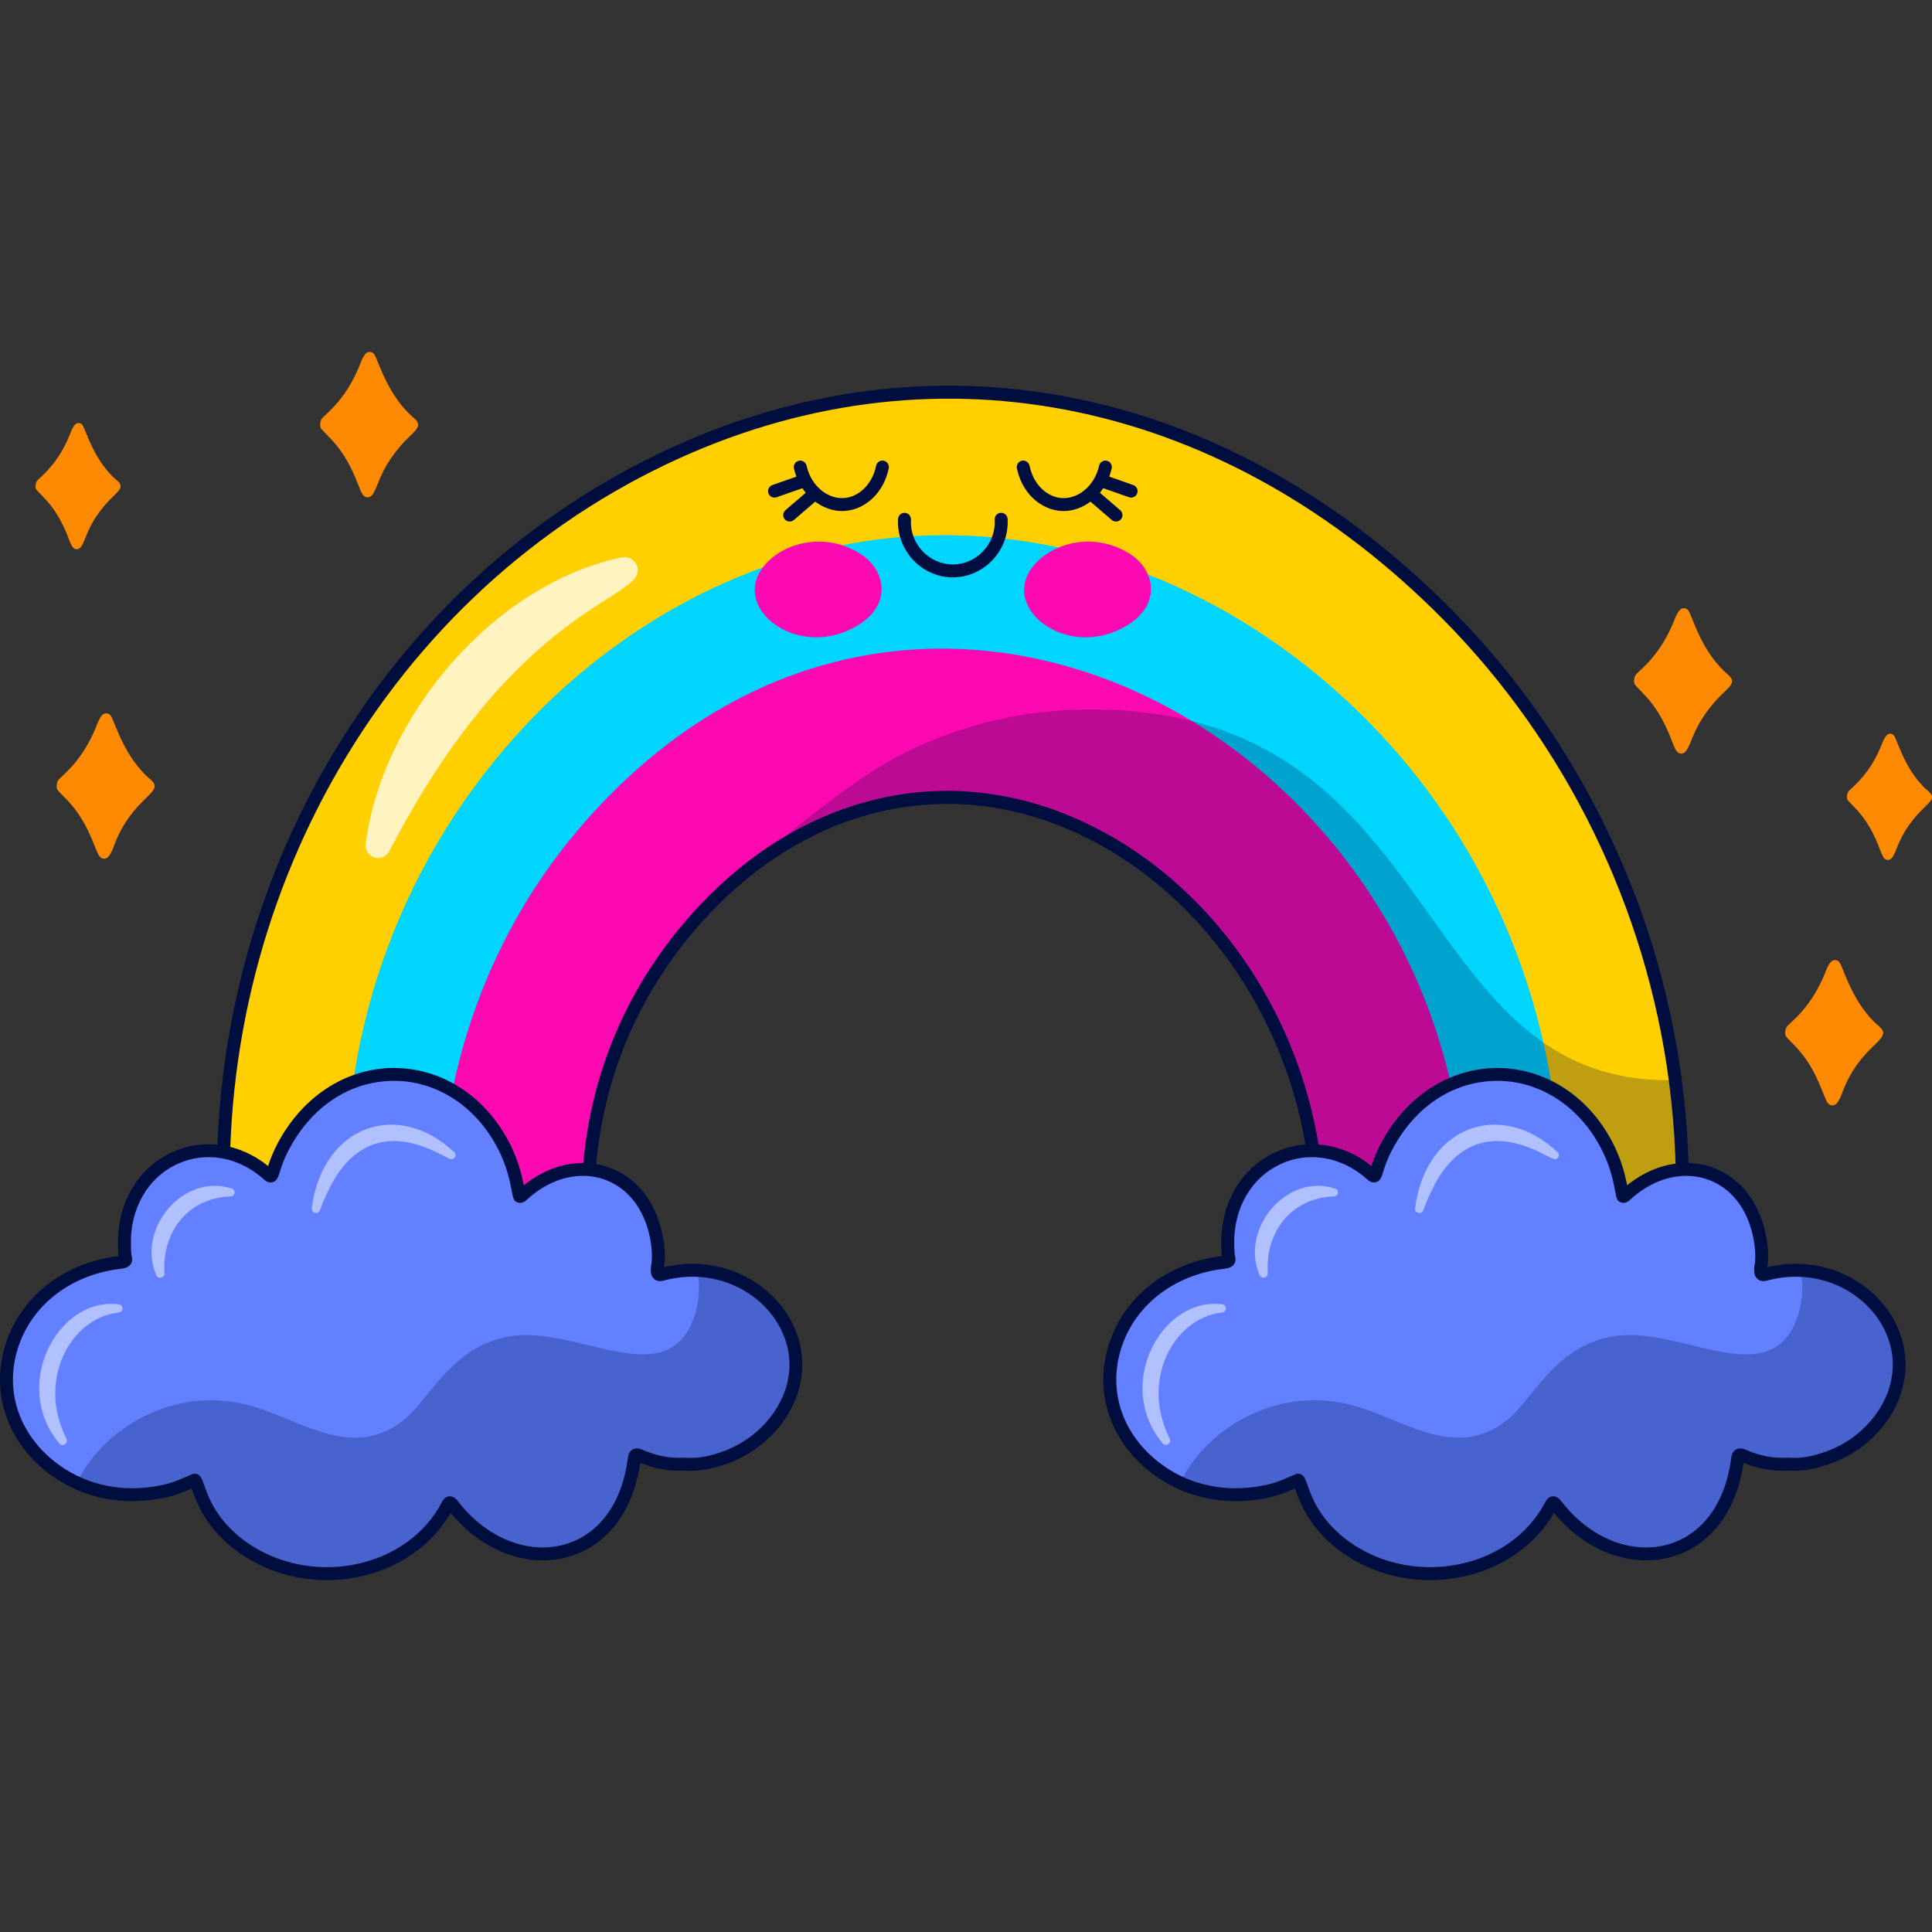 <?xml version="1.0" encoding="UTF-8"?>
<!-- Generator: Adobe Illustrator 25.2.3, SVG Export Plug-In . SVG Version: 6.00 Build 0)  -->
<svg xmlns="http://www.w3.org/2000/svg" xmlns:xlink="http://www.w3.org/1999/xlink" version="1.1" id="Capa_1" x="0px" y="0px" viewBox="0 0 512 512" style="enable-background:new 0 0 512 512;" xml:space="preserve" width="512" height="512">
<rect x="0" y="0" width="512" height="512" fill="#333333" stroke="none"/>
<g>
	<g>
		<g>
			<g>
				<path style="fill:#FFCF00;" d="M445.497,327.36h-39.16c2.1-29.928-3.33-59.459-15.418-86.039      c-8.475-18.672-20.224-35.887-34.923-50.776c-32.577-32.993-74.632-50.227-115.399-47.314      c-37.042,2.667-73.799,22.55-100.814,54.559c-30.44,36.058-44.912,81.971-40.882,129.569H59.723      c-3.991-56.792,13.715-111.54,50.19-154.787c33.787-40.012,80.401-64.908,127.904-68.313      c52.176-3.746,105.373,17.707,145.989,58.835c33.22,33.655,54.068,76.939,60.16,123.156      C445.762,299.759,446.293,313.512,445.497,327.36z"/>
				<path style="fill:#00D5FE;" d="M413.035,327.36h-30.269c3.291-42.925-11.881-84.771-41.715-115.021      c-7.321-7.416-15.361-13.924-23.874-19.429c-18.937-12.259-40.182-19.524-61.181-20.715c-0.775-0.038-1.57-0.076-2.383-0.095      c-3.727-0.132-7.473-0.076-11.181,0.189c-2.894,0.208-5.807,0.549-8.683,1.003c-0.928,0.132-1.873,0.284-2.8,0.454      c-1.267,0.227-2.536,0.492-3.803,0.757c-26.485,5.751-51.721,21.283-70.923,44.041c-25.445,30.136-37.401,68.748-33.769,108.816      H92.186c-3.614-47.2,10.859-92.622,40.977-128.301c28.074-33.277,67.121-54.011,107.114-56.867      c43.908-3.159,88.441,14.68,122.266,48.941c16.931,17.159,29.966,37.42,38.573,59.44      C410.556,274.635,414.737,300.818,413.035,327.36z"/>
				<g>
					<path style="fill:#FC09B2;" d="M202.944,149.423c5.475-6.028,16.189-8.27,25.06-2.66c7.288,4.608,8.94,15.254-3.867,20.569       C209.162,173.548,193.327,160.011,202.944,149.423z"/>
					<path style="fill:#FC09B2;" d="M274.329,149.423c5.475-6.028,16.189-8.27,25.06-2.66c7.287,4.608,8.94,15.254-3.867,20.569       C280.546,173.548,264.711,160.011,274.329,149.423z"/>
					<path style="fill:#FC09B2;" d="M388.252,327.36h-39.103c4.143-92.317-100.284-160.07-166.346-81.952       c-18.918,22.399-28.566,52.062-26.807,81.952h-39.123c-1.721-39.047,11.219-77.734,36.077-107.17       C243.302,113.287,392.617,199.372,388.252,327.36z"/>
				</g>
				<path style="opacity:0.25;fill:#000E3F;" d="M445.497,327.36h-96.349c3.656-81.486-79.246-148.044-147.068-99.792      c7.435-8.267,24.575-20.205,27.545-22.172c16.648-10.991,36.517-16.895,56.47-17.348c98.373-2.232,85.761,99.925,157.871,98.203      C445.762,299.759,446.293,313.512,445.497,327.36z"/>
				<path style="opacity:0.75;fill:#FFFFFF;" d="M96.896,223.637c4.395-34.02,34.13-68.875,67.856-75.919      c1.918-0.401,3.798,0.829,4.198,2.748c1.798,8.609-31.646,9.182-65.762,75.103l-0.016,0.03c-0.847,1.637-2.862,2.278-4.499,1.43      C97.394,226.367,96.724,224.987,96.896,223.637z"/>
			</g>
			<g>
				<path style="fill:#000E3F;" d="M265.223,135.901c-0.944,0.053-1.665,0.861-1.612,1.804c0.175,3.094-0.91,6.057-3.056,8.345      c-2.088,2.227-4.99,3.516-7.962,3.54c-0.025,0-0.051,0-0.079,0c-2.974,0-5.884-1.266-7.993-3.481      c-2.186-2.296-3.292-5.279-3.115-8.404c0.053-0.943-0.668-1.751-1.612-1.804c-0.92-0.029-1.751,0.668-1.804,1.612      c-0.226,4.019,1.25,8.013,4.053,10.955c2.754,2.891,6.564,4.544,10.472,4.544c0.035,0,0.071,0,0.106-0.002      c3.903-0.029,7.704-1.714,10.431-4.619c2.793-2.978,4.204-6.84,3.976-10.879C266.974,136.57,266.172,135.876,265.223,135.901z"/>
				<path style="fill:#000E3F;" d="M300.327,128.543l-6.375-2.237c0.262-0.697,0.493-1.415,0.657-2.165      c0.203-0.922-0.381-1.834-1.305-2.036c-0.91-0.205-1.834,0.381-2.036,1.305c-1.187,5.413-5.729,9.143-10.399,8.53      c-3.874-0.527-7.099-3.945-8.027-8.505c-0.189-0.93-1.114-1.531-2.016-1.337c-0.928,0.189-1.525,1.091-1.337,2.017      c1.217,5.985,5.606,10.492,10.92,11.213c0.493,0.069,0.985,0.1,1.474,0.1c2.553,0,5.001-0.933,7.096-2.486l5.658,4.864      c0.322,0.277,0.719,0.413,1.114,0.413c0.48,0,0.959-0.201,1.297-0.596c0.615-0.715,0.535-1.796-0.183-2.411l-5.367-4.614      c0.313-0.381,0.579-0.81,0.857-1.228l6.839,2.4c0.187,0.067,0.377,0.098,0.566,0.098c0.706,0,1.368-0.442,1.614-1.146      C301.687,129.832,301.219,128.855,300.327,128.543z"/>
				<path style="fill:#000E3F;" d="M234.19,122.098c-0.916-0.193-1.828,0.409-2.016,1.337c-0.928,4.56-4.153,7.978-8.027,8.505      c-4.646,0.613-9.21-3.115-10.399-8.53c-0.203-0.924-1.128-1.509-2.036-1.305c-0.924,0.202-1.507,1.114-1.305,2.036      c0.165,0.751,0.395,1.468,0.657,2.165l-6.375,2.237c-0.892,0.313-1.36,1.289-1.048,2.18c0.246,0.704,0.908,1.146,1.614,1.146      c0.189,0,0.379-0.031,0.566-0.098l6.839-2.4c0.278,0.417,0.544,0.846,0.857,1.227l-5.366,4.614      c-0.715,0.615-0.796,1.696-0.181,2.414c0.338,0.393,0.818,0.593,1.297,0.593c0.395,0,0.792-0.136,1.116-0.413l5.655-4.863      c2.095,1.552,4.542,2.485,7.094,2.485c0.49,0,0.983-0.031,1.474-0.1c5.314-0.721,9.703-5.228,10.92-11.213      C235.716,123.189,235.118,122.287,234.19,122.098z"/>
				<path style="fill:#000E3F;" d="M445.663,286.027c-6.152-46.665-27.687-90.75-60.639-124.135      c-58.527-59.26-135.642-75.561-206.284-43.621c-78.507,35.5-127.022,119.573-120.723,209.208c0.063,0.896,0.808,1.59,1.706,1.59      h96.273c0.472,0,0.922-0.193,1.244-0.536c0.324-0.342,0.491-0.804,0.464-1.274c-3.445-58.525,33.471-89.749,44.869-97.925      c0.271-0.195,0.448-0.32,0.578-0.428c26.92-19.108,58.912-21.062,87.778-5.344c35.712,19.446,58.423,61.129,56.51,103.721      c-0.02,0.466,0.151,0.922,0.474,1.26c0.322,0.336,0.769,0.527,1.236,0.527h96.349c0.906,0,1.657-0.707,1.708-1.612      C447.998,313.629,447.479,299.688,445.663,286.027z M443.876,325.65h-92.953c1.262-43.245-22.025-85.308-58.358-105.094      c-30.091-16.384-63.43-14.338-91.477,5.617c-0.051,0.037-0.102,0.077-0.149,0.12c-0.073,0.055-0.195,0.142-0.362,0.261      c-11.637,8.347-49.073,39.989-46.384,99.095h-92.87c-5.515-87.613,42.084-169.56,118.826-204.259      c69.287-31.333,144.966-15.289,202.441,42.905c32.43,32.858,53.625,76.249,59.68,122.179c0,0,0,0,0,0.002      C443.988,299.393,444.529,312.564,443.876,325.65z"/>
			</g>
		</g>
		<g>
			<g>
				<g>
					<path style="fill:#6280FF;" d="M181.465,388.007c-4.248,0.25-8.141-0.599-11.883-2.239c-1.224-0.537-1.376-0.023-1.501,0.931       c-3.769,28.879-32.214,32.613-47.895,12.404c-0.919-1.184-1.163-0.995-1.523-0.3c-10.147,19.635-38.931,24.315-56.541,9.568       c-8.828-7.393-9.385-15.178-10.49-16.13c-4.125,1.757-5.921,2.745-11.254,3.499c-9.857,1.393-19.345-1.092-26.779-6.908       c-21.872-17.112-11.855-49.494,16.451-54.043c2.231-0.359,3.488-0.25,3.235-1.286c-0.276-1.132-0.271-2.284-0.305-3.428       c-0.654-22.114,22.472-32.904,38.091-18.794c1.584,1.431,0.599-1.206,4.26-7.936c13.175-24.218,43.02-24.623,56.679-2.304       c4.961,8.106,5.031,14.431,5.729,16.081c0.183-0.092,0.4-0.148,0.544-0.283c10.139-9.476,23.454-9.052,30.867,0.141       c5.036,6.244,5.835,15.179,5.076,18.812c-0.072,0.346-0.04,0.717-0.027,1.076c0.028,0.75,0.37,1.069,1.118,0.871       c25.648-6.815,45.987,19.421,29.803,39.355c-3.432,4.228-7.734,7.239-12.83,9.122       C188.752,387.523,185.121,388.305,181.465,388.007z"/>
					<path style="opacity:0.25;fill:#000E3F;" d="M181.377,387.993c-3.238,0.307-6.396-0.333-9.497-1.315       c-2.281-0.722-3.551-2.017-3.763-0.296c-3.043,24.597-24.127,32.106-41.402,19.107c-4.418-3.324-6.162-6.05-7.024-6.954       c-1.606-1.684-1.74,6.585-14.214,13.647c-18.805,10.647-45.171,3.413-52.702-17.13c-1.159-3.16-0.333-3.337-2.816-2.123       c-8.534,4.172-20.543,4.078-28.068,0.674c-1.402-0.634-1.497-0.878-0.725-2.269c7.697-13.874,26.477-24.696,46.551-18.435       c12.924,4.031,25.918,13.861,39.139,3.541c6.817-5.321,12.594-19.4,27.806-22.226c17.658-3.28,41.157,14.889,48.875-4.06       c1.319-3.238,1.82-6.637,1.675-10.125c-0.083-1.999-0.88-3.079,0.436-3.125c1.523-0.053,3.017,0.206,4.478,0.567       c26.885,6.648,27.414,39.329,2.261,48.704C188.851,387.494,185.226,388.303,181.377,387.993z"/>
					<g style="opacity:0.5;">
						<path style="fill:#FFFFFF;" d="M89.951,310.441c-3.025,4.191-5.184,10.371-5.148,10.277c-0.474,1.248-2.354,0.781-2.184-0.546        c2.774-21.637,22.612-29.049,37.771-14.824c0.914,0.858-0.162,2.324-1.254,1.707        C117.598,306.846,101.258,294.713,89.951,310.441z"/>
						<path style="fill:#FFFFFF;" d="M22.065,352.06c-5.304,4.67-7.806,11.799-7.378,18.85c0.408,5.742,3.009,10.572,2.923,10.393        c0.574,1.196-1.04,2.241-1.893,1.218c-13.003-15.583-0.131-39.058,15.841-36.835c1.233,0.171,1.218,1.971-0.021,2.118        C31.11,347.928,26.545,348.137,22.065,352.06z"/>
						<path style="fill:#FFFFFF;" d="M43.591,337.368l0.002,0.028c0.089,1.275-1.677,1.705-2.186,0.531        c-5.28-12.237,7.143-27.171,20.03-22.947c1.139,0.374,0.892,2.056-0.302,2.093C49.369,317.432,42.874,327.067,43.591,337.368z        "/>
					</g>
				</g>
				<g>
					<path style="fill:#000E3F;" d="M86.61,418.737c-9.399,0-18.563-3.174-25.586-9.055c-6.891-5.77-9.059-11.916-10.098-14.87       c-0.04-0.112-0.083-0.232-0.124-0.35c-3.174,1.374-5.323,2.286-10.183,2.972c-10.281,1.441-20.24-1.124-28.072-7.252       c-10.35-8.099-14.67-20.147-11.555-32.231c3.355-13.013,14.385-22.536,28.788-24.849c0.47-0.077,0.898-0.132,1.282-0.181       c0.118-0.016,0.244-0.032,0.37-0.049c-0.11-0.804-0.13-1.584-0.149-2.345l-0.01-0.401       c-0.326-11.044,5.143-20.525,14.279-24.747c8.349-3.854,17.994-2.449,25.504,3.636c0.456-1.447,1.211-3.61,2.775-6.488       c6.474-11.901,17.612-19.191,29.792-19.501c12.022-0.252,23.102,6.099,29.849,17.123c3.622,5.916,4.756,10.977,5.34,13.966       c5.202-4.212,11.213-6.272,17.164-5.865c5.698,0.401,10.849,3.119,14.509,7.657c5.096,6.321,6.266,15.444,5.482,19.908       c14.753-3.424,26.919,3.604,32.532,12.28c6.12,9.46,5.334,20.985-2.048,30.079c-3.567,4.393-8.131,7.64-13.565,9.646       c-4.176,1.547-7.927,2.172-11.435,1.9c-3.97,0.23-7.854-0.454-11.775-2.056c-1.92,13.076-8.954,22.164-19.385,24.996       c-10.647,2.879-22.648-1.71-30.84-11.736c-5.084,8.732-13.949,14.847-24.633,16.995       C92.094,418.467,89.342,418.737,86.61,418.737z M51.633,390.531c0.403,0,0.802,0.142,1.118,0.415       c0.631,0.544,0.92,1.368,1.401,2.728c1.012,2.871,2.895,8.215,9.068,13.386c8.273,6.928,19.845,9.733,30.92,7.506       c10.248-2.06,18.632-8.092,23.004-16.549c0.191-0.369,0.702-1.364,1.865-1.472c1.254-0.13,2.089,0.941,2.528,1.511       c7.345,9.462,18.275,13.904,27.854,11.303c9.228-2.506,15.423-10.845,16.993-22.883c0.079-0.613,0.228-1.757,1.272-2.347       c1.069-0.601,2.231-0.094,2.612,0.073c3.719,1.629,7.347,2.329,11.097,2.097c0.083-0.002,0.163,0,0.238,0.002       c3.058,0.262,6.346-0.305,10.092-1.688c4.853-1.792,8.921-4.686,12.095-8.597c6.515-8.023,7.199-17.765,1.832-26.061       c-5.083-7.858-16.303-14.171-29.865-10.562c-1.097,0.287-1.836-0.022-2.264-0.34c-0.432-0.318-0.957-0.945-1.004-2.117       c-0.022-0.517-0.043-0.985,0.063-1.494c0.666-3.188-0.039-11.565-4.735-17.388c-3.054-3.787-7.345-6.057-12.084-6.392       c-5.623-0.397-11.423,1.885-16.281,6.427c-0.324,0.303-0.668,0.446-0.873,0.533c-0.875,0.358-2.046,0.033-2.416-0.833       c-0.246-0.58-0.393-1.352-0.597-2.421c-0.546-2.852-1.46-7.624-5.014-13.434c-6.103-9.971-16.166-15.775-26.844-15.488       c-11.109,0.283-20.904,6.741-26.873,17.716c-1.639,3.013-2.305,5.173-2.701,6.466c-0.403,1.309-0.721,2.345-1.899,2.669       c-1.134,0.306-1.991-0.458-2.311-0.747c-6.623-5.985-15.413-7.549-22.94-4.065c-7.87,3.634-12.579,11.889-12.294,21.539       l0.012,0.415c0.024,0.945,0.045,1.84,0.246,2.659c0.218,0.896-0.047,1.541-0.309,1.922c-0.664,0.971-1.757,1.112-3.139,1.291       c-0.352,0.045-0.747,0.096-1.179,0.165c-13.039,2.097-23.007,10.651-26.016,22.325c-2.765,10.727,1.104,21.449,10.348,28.682       c7.095,5.552,16.142,7.885,25.486,6.561c4.467-0.631,6.228-1.394,9.426-2.777l1.397-0.602       C51.18,390.574,51.407,390.531,51.633,390.531z M31.623,333.909c0,0,0,0,0.002,0.002       C31.623,333.909,31.623,333.909,31.623,333.909z"/>
				</g>
			</g>
			<g>
				<g>
					<path style="fill:#6280FF;" d="M473.86,388.007c-4.248,0.25-8.141-0.599-11.883-2.239c-1.224-0.537-1.376-0.023-1.501,0.931       c-3.769,28.879-32.214,32.613-47.895,12.404c-0.919-1.184-1.163-0.995-1.523-0.3c-10.147,19.635-38.931,24.315-56.541,9.568       c-8.828-7.393-9.385-15.178-10.49-16.13c-4.125,1.757-5.921,2.745-11.254,3.499c-9.857,1.393-19.345-1.092-26.779-6.908       c-21.872-17.112-11.855-49.494,16.451-54.043c2.231-0.359,3.488-0.25,3.235-1.286c-0.276-1.132-0.271-2.284-0.305-3.428       c-0.654-22.114,22.472-32.904,38.091-18.794c1.584,1.431,0.599-1.206,4.26-7.936c13.175-24.218,43.02-24.623,56.679-2.304       c4.961,8.106,5.031,14.431,5.729,16.081c0.183-0.092,0.4-0.148,0.544-0.283c10.139-9.476,23.454-9.052,30.867,0.141       c5.035,6.244,5.835,15.179,5.076,18.812c-0.072,0.346-0.04,0.717-0.027,1.076c0.028,0.75,0.37,1.069,1.117,0.871       c25.648-6.815,45.987,19.421,29.803,39.355c-3.432,4.228-7.734,7.239-12.83,9.122       C481.147,387.523,477.515,388.305,473.86,388.007z"/>
					<path style="opacity:0.25;fill:#000E3F;" d="M473.771,387.993c-3.238,0.307-6.396-0.333-9.497-1.315       c-2.281-0.722-3.551-2.017-3.764-0.296c-3.043,24.597-24.127,32.106-41.402,19.107c-4.417-3.324-6.162-6.05-7.023-6.954       c-1.606-1.684-1.74,6.585-14.214,13.647c-18.805,10.647-45.171,3.413-52.702-17.13c-1.159-3.16-0.333-3.337-2.816-2.123       c-8.534,4.172-20.543,4.078-28.068,0.674c-1.402-0.634-1.497-0.878-0.725-2.269c7.697-13.874,26.477-24.696,46.551-18.435       c12.924,4.031,25.918,13.861,39.139,3.541c6.817-5.321,12.594-19.4,27.806-22.226c17.658-3.28,41.157,14.889,48.875-4.06       c1.319-3.238,1.82-6.637,1.675-10.125c-0.083-1.999-0.88-3.079,0.436-3.125c1.523-0.053,3.017,0.206,4.478,0.567       c26.885,6.648,27.414,39.329,2.261,48.704C481.245,387.494,477.621,388.303,473.771,387.993z"/>
					<g style="opacity:0.5;">
						<path style="fill:#FFFFFF;" d="M382.345,310.441c-3.025,4.191-5.184,10.371-5.148,10.277        c-0.474,1.248-2.354,0.781-2.184-0.546c2.774-21.637,22.612-29.049,37.771-14.824c0.914,0.858-0.162,2.324-1.254,1.707        C409.992,306.846,393.653,294.713,382.345,310.441z"/>
						<path style="fill:#FFFFFF;" d="M314.46,352.06c-5.304,4.67-7.806,11.799-7.378,18.85c0.408,5.742,3.009,10.572,2.923,10.393        c0.574,1.196-1.04,2.241-1.893,1.218c-13.003-15.583-0.131-39.058,15.841-36.835c1.233,0.171,1.218,1.971-0.021,2.118        C323.504,347.928,318.94,348.137,314.46,352.06z"/>
						<path style="fill:#FFFFFF;" d="M335.985,337.368l0.002,0.028c0.089,1.275-1.677,1.705-2.186,0.531        c-5.28-12.237,7.143-27.171,20.03-22.947c1.139,0.374,0.892,2.056-0.302,2.093        C341.764,317.432,335.269,327.067,335.985,337.368z"/>
					</g>
				</g>
				<g>
					<path style="fill:#000E3F;" d="M379.003,418.737c-9.399,0-18.562-3.174-25.584-9.055c-6.889-5.768-9.057-11.914-10.098-14.866       c-0.039-0.114-0.083-0.234-0.126-0.354c-3.172,1.374-5.32,2.286-10.181,2.972c-10.263,1.445-20.238-1.124-28.072-7.252       c-10.35-8.097-14.67-20.147-11.555-32.231c3.353-13.013,14.385-22.534,28.788-24.849c0.47-0.077,0.898-0.132,1.281-0.181       c0.118-0.016,0.244-0.032,0.367-0.049c-0.108-0.8-0.128-1.574-0.145-2.333l-0.012-0.413       c-0.326-11.044,5.143-20.525,14.277-24.747c8.355-3.856,17.994-2.449,25.506,3.636c0.456-1.447,1.21-3.61,2.775-6.488       c6.474-11.901,17.612-19.191,29.792-19.501c11.981-0.252,23.102,6.099,29.849,17.123c3.62,5.916,4.756,10.977,5.34,13.966       c5.204-4.216,11.246-6.287,17.164-5.865c5.698,0.401,10.851,3.119,14.509,7.657c5.096,6.321,6.266,15.444,5.482,19.908       c14.764-3.428,26.915,3.601,32.53,12.28c6.12,9.46,5.336,20.985-2.046,30.079c-3.567,4.393-8.131,7.64-13.565,9.646       c-4.179,1.545-7.925,2.168-11.437,1.9c-3.986,0.228-7.854-0.456-11.773-2.056c-1.92,13.076-8.956,22.166-19.387,24.996       c-10.631,2.879-22.65-1.708-30.837-11.738c-5.085,8.734-13.949,14.849-24.635,16.997       C384.487,418.467,381.733,418.737,379.003,418.737z M344.027,390.531c0.403,0,0.8,0.142,1.116,0.415       c0.633,0.544,0.924,1.368,1.405,2.732c1.012,2.87,2.897,8.214,9.069,13.383c8.271,6.926,19.825,9.731,30.918,7.506       c10.248-2.06,18.632-8.09,23.003-16.549c0.193-0.374,0.706-1.366,1.867-1.472c1.288-0.122,2.085,0.941,2.528,1.509       c7.343,9.467,18.282,13.904,27.852,11.305c9.23-2.506,15.423-10.845,16.995-22.883c0.079-0.613,0.228-1.757,1.27-2.347       c1.069-0.601,2.233-0.094,2.612,0.073c3.719,1.629,7.349,2.321,11.097,2.097c0.083-0.002,0.161,0,0.238,0.002       c3.052,0.252,6.346-0.306,10.094-1.688c4.853-1.792,8.921-4.686,12.095-8.597c6.515-8.023,7.199-17.765,1.832-26.061       c-5.083-7.854-16.284-14.167-29.865-10.562c-1.099,0.293-1.838-0.026-2.268-0.342c-0.432-0.32-0.957-0.947-1-2.119       c-0.022-0.513-0.043-0.981,0.063-1.49c0.666-3.188-0.039-11.565-4.735-17.388c-3.054-3.787-7.345-6.057-12.084-6.392       c-5.643-0.397-11.421,1.885-16.283,6.427c-0.319,0.301-0.664,0.446-0.873,0.533c-0.865,0.36-2.042,0.033-2.414-0.833       c-0.246-0.58-0.393-1.352-0.597-2.421c-0.546-2.852-1.46-7.624-5.014-13.434c-6.105-9.971-16.191-15.775-26.844-15.488       c-11.109,0.283-20.904,6.741-26.873,17.716c-1.639,3.013-2.306,5.173-2.701,6.466c-0.403,1.309-0.721,2.345-1.898,2.669       c-1.136,0.306-1.989-0.458-2.311-0.747c-6.629-5.987-15.419-7.547-22.942-4.065c-7.868,3.634-12.577,11.889-12.292,21.539       l0.012,0.428c0.023,0.941,0.045,1.83,0.243,2.643c0.22,0.902-0.047,1.545-0.309,1.926c-0.666,0.969-1.757,1.11-3.139,1.289       c-0.352,0.045-0.745,0.096-1.177,0.165c-13.039,2.097-23.007,10.651-26.018,22.327c-2.763,10.725,1.104,21.447,10.35,28.68       c7.097,5.552,16.148,7.885,25.486,6.561c4.466-0.631,6.225-1.392,9.42-2.775l1.401-0.603       C343.572,390.574,343.801,390.531,344.027,390.531z M342.763,393.379L342.763,393.379L342.763,393.379z"/>
				</g>
			</g>
		</g>
	</g>
	<g>
		<path style="fill:#FD8A02;" d="M489.748,212.142c1.726,2.024,5.294,4.537,8.401,12.823c0.279,0.742,0.571,1.491,0.961,2.177    c0.544,0.955,1.704,1.017,2.349,0.1c1.457-2.072,1.543-5.37,6.398-11.064c2.85-3.341,5.621-4.39,3.242-6.417    c-5.93-5.051-7.962-12.616-9.04-14.618c-0.466-0.864-1.573-0.933-2.181-0.173c-0.651,0.815-0.988,1.803-1.38,2.757    c-2.9,7.067-6.89,10.294-8.52,11.864C489.57,209.986,489.153,211.445,489.748,212.142z"/>
		<path style="fill:#FD8A02;" d="M433.376,181.564c1.988,2.329,6.093,5.214,9.676,14.768c0.321,0.855,0.658,1.718,1.107,2.508    c0.626,1.1,1.963,1.171,2.705,0.115c1.679-2.389,1.777-6.185,7.369-12.742c3.282-3.848,6.475-5.057,3.735-7.391    c-6.831-5.817-9.17-14.53-10.412-16.836c-0.536-0.995-1.812-1.075-2.512-0.2c-0.75,0.939-1.138,2.076-1.589,3.176    c-3.346,8.155-7.958,11.878-9.813,13.664C433.172,179.081,432.691,180.761,433.376,181.564z"/>
		<path style="fill:#FD8A02;" d="M473.435,274.801c0.415,0.486,0.835,0.972,1.298,1.411c6.522,6.185,8.049,13.341,9.486,15.865    c0.626,1.1,1.963,1.172,2.705,0.115c0.517-0.736,0.91-1.587,1.222-2.438c4.87-13.268,13.98-14.205,9.882-17.695    c-6.831-5.817-9.17-14.53-10.412-16.836c-0.536-0.995-1.812-1.075-2.512-0.199c-0.75,0.938-1.138,2.076-1.589,3.176    c-3.346,8.155-7.958,11.878-9.813,13.664C473.23,272.317,472.748,273.996,473.435,274.801z"/>
		<path style="fill:#FD8A02;" d="M9.708,129.843c1.734,2.018,5.311,4.517,8.45,12.791c0.281,0.742,0.576,1.49,0.97,2.174    c0.547,0.953,1.708,1.011,2.349,0.091c1.449-2.078,1.522-5.376,6.356-11.088c2.837-3.352,5.605-4.412,3.218-6.429    c-5.95-5.028-8.009-12.586-9.096-14.583c-0.469-0.862-1.577-0.927-2.181-0.165c-0.648,0.817-0.981,1.807-1.369,2.763    c-2.873,7.078-6.851,10.32-8.475,11.896C9.522,127.687,9.111,129.148,9.708,129.843z"/>
		<path style="fill:#FD8A02;" d="M85.183,113.695c1.997,2.322,6.112,5.19,9.732,14.731c0.324,0.854,0.664,1.716,1.116,2.504    c0.63,1.097,1.968,1.164,2.706,0.105c1.671-2.396,1.753-6.191,7.321-12.77c3.267-3.861,6.455-5.081,3.707-7.405    c-6.853-5.792-9.225-14.496-10.476-16.797c-0.54-0.993-1.816-1.068-2.513-0.19c-0.746,0.941-1.13,2.081-1.577,3.182    c-3.315,8.168-7.913,11.908-9.761,13.701C84.969,111.212,84.495,112.895,85.183,113.695z"/>
		<path style="fill:#FD8A02;" d="M15.357,209.471c0.417,0.484,0.839,0.969,1.303,1.406c6.545,6.16,8.1,13.311,9.546,15.829    c0.63,1.097,1.967,1.164,2.705,0.105c0.514-0.738,0.904-1.591,1.213-2.443c4.82-13.286,13.926-14.258,9.815-17.732    c-6.853-5.791-9.225-14.495-10.476-16.797c-0.54-0.993-1.816-1.068-2.513-0.19c-0.746,0.941-1.13,2.08-1.577,3.182    c-3.316,8.168-7.914,11.908-9.761,13.701C15.143,206.988,14.667,208.669,15.357,209.471z"/>
	</g>
</g>















</svg>
